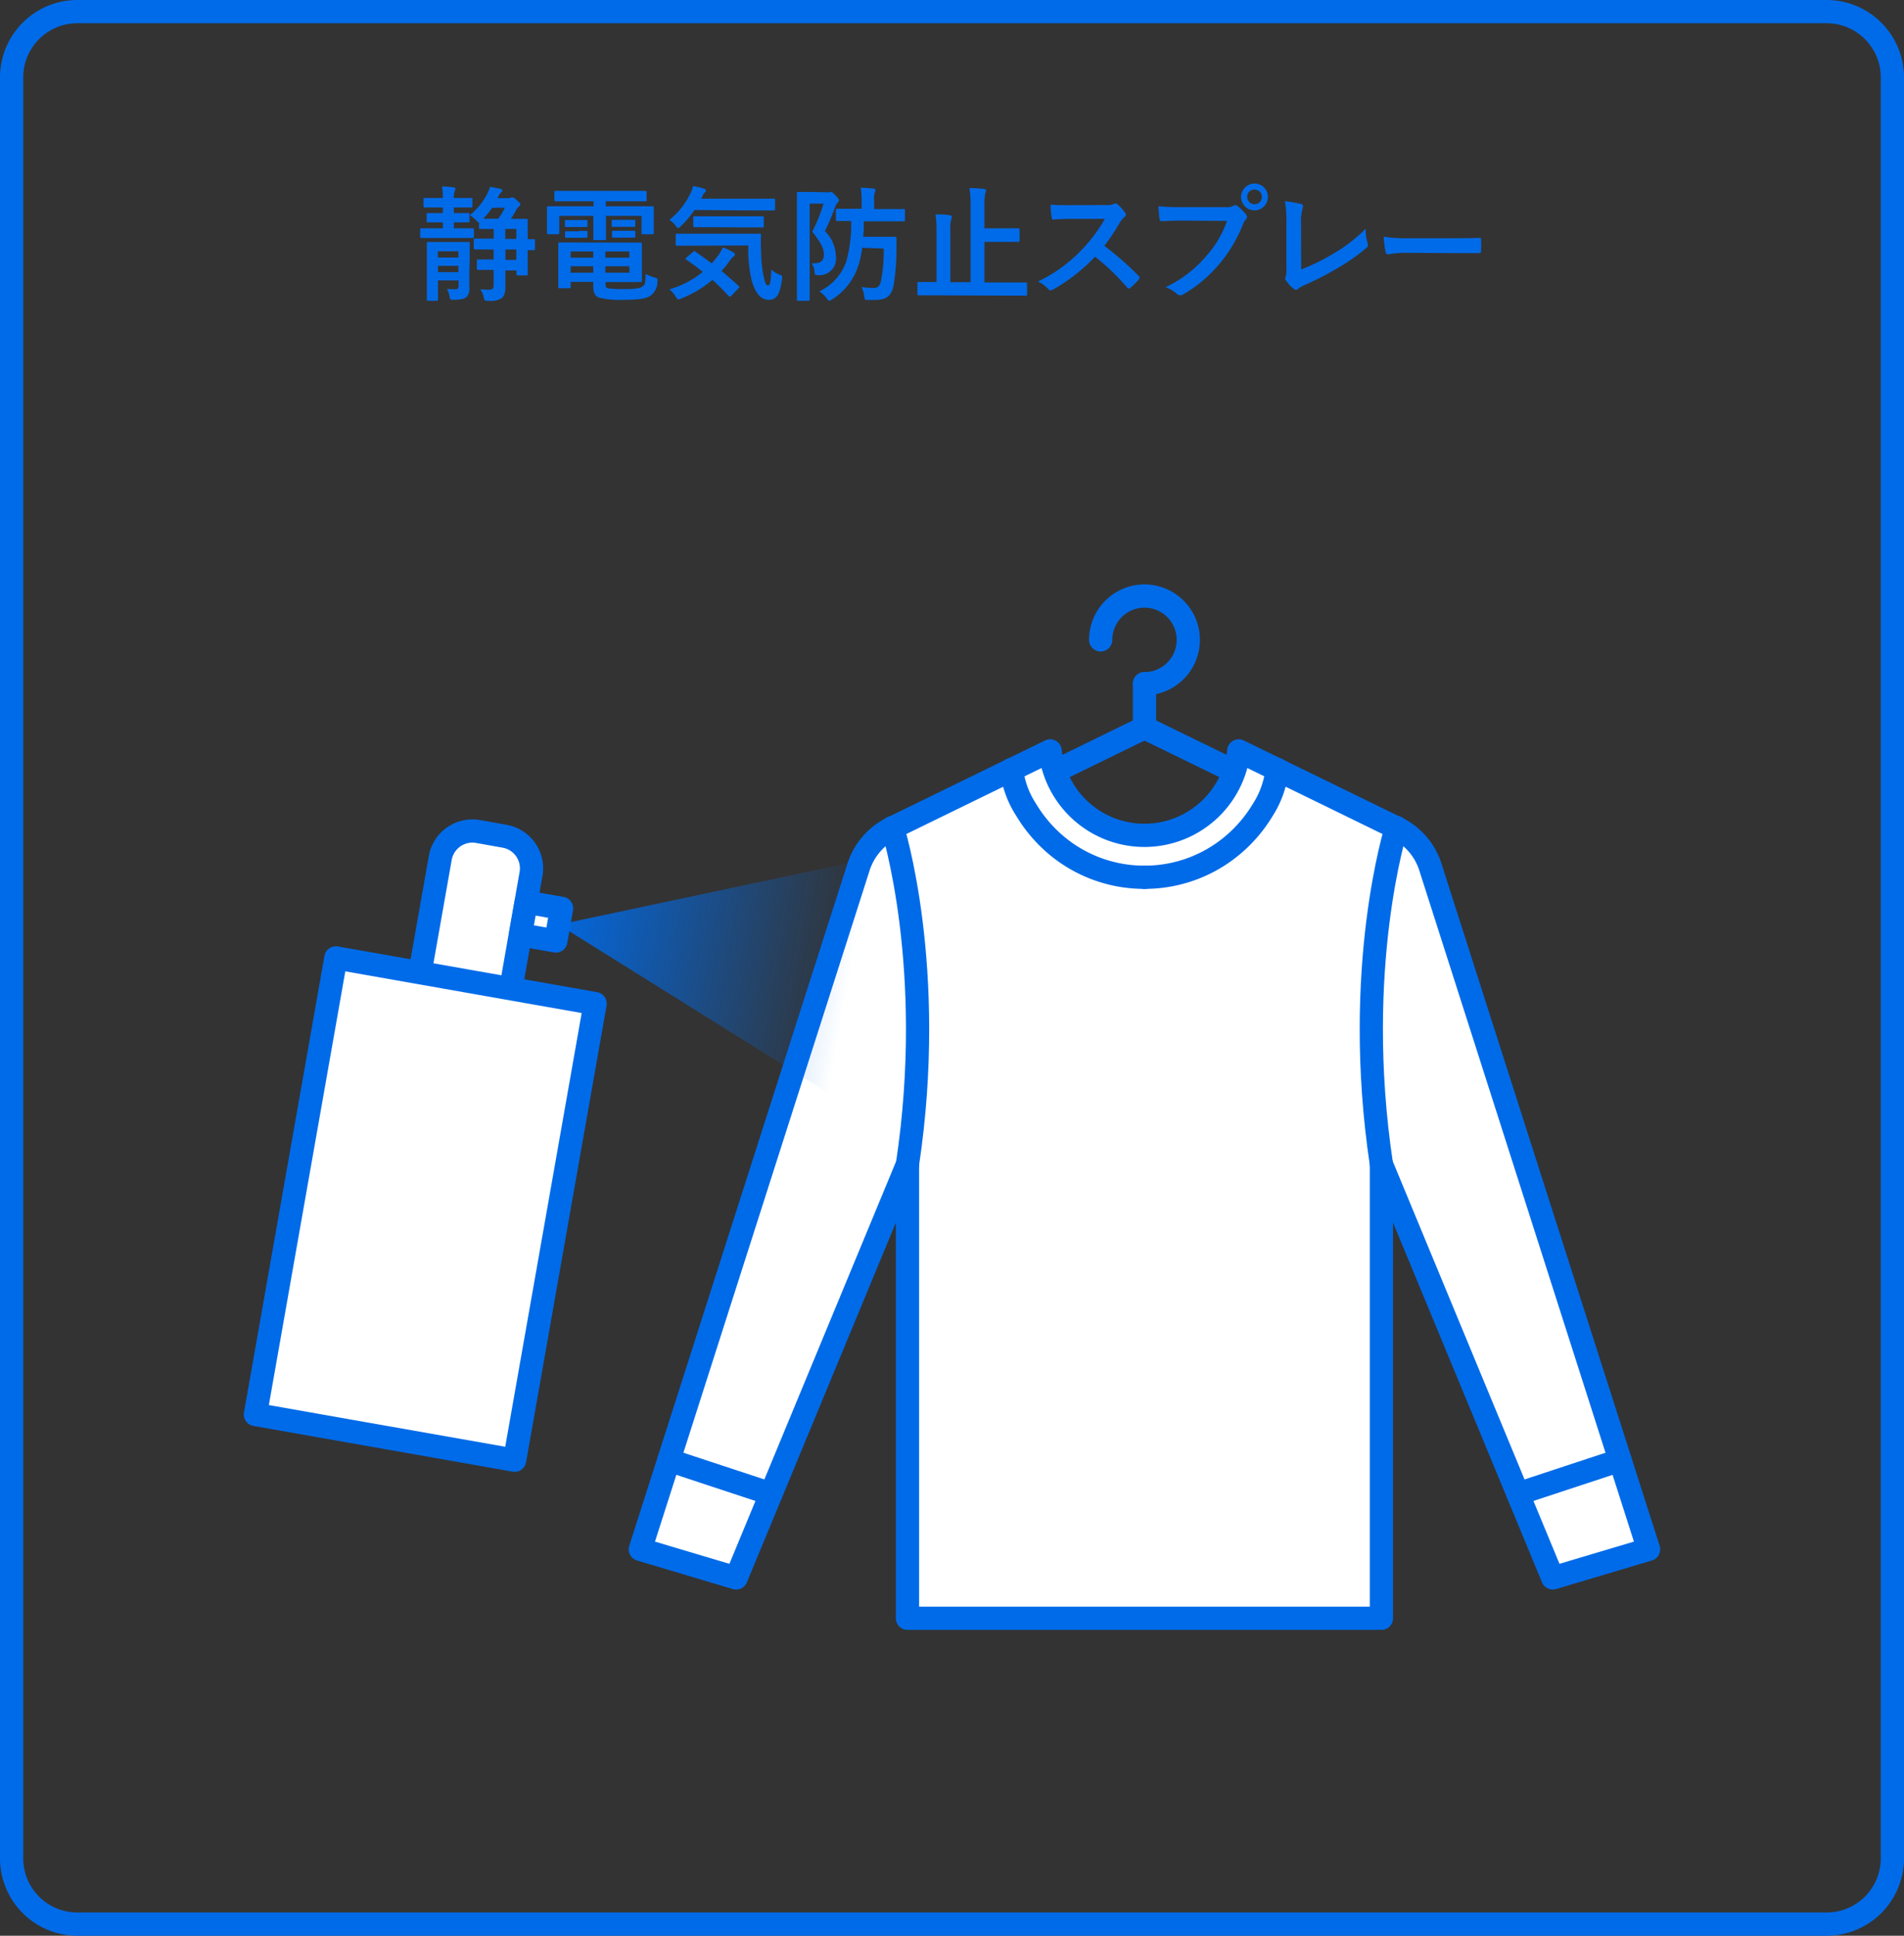 <svg xmlns="http://www.w3.org/2000/svg" xmlns:xlink="http://www.w3.org/1999/xlink" viewBox="0 0 246 250"><rect x="0" y="0" width="246" height="250" fill="#333333" stroke="none"/><defs><style>.cls-1{fill:#006be9;}.cls-2{fill:none;}.cls-2,.cls-3{stroke:#006be9;stroke-linecap:round;stroke-linejoin:round;stroke-width:3px;}.cls-3{fill:#fff;}.cls-4{fill:url(#名称未設定グラデーション_18);}</style><linearGradient id="名称未設定グラデーション_18" x1="524.82" y1="83.83" x2="565.79" y2="83.83" gradientTransform="matrix(0.98, 0.17, -0.17, 0.98, -430.09, -54.27)" gradientUnits="userSpaceOnUse"><stop offset="0" stop-color="#006be9"/><stop offset="1" stop-color="#006be9" stop-opacity="0"/></linearGradient></defs><g id="レイヤー_2" data-name="レイヤー 2"><g id="design"><path class="cls-1" d="M58.64,26.8v.72h.23c1.15,0,1.52,0,1.61,0s.18,0,.18.16v.87c0,.16,0,.17-.18.17s-.46,0-1.61,0h-.23v.77h.55c1.34,0,1.77,0,1.87,0s.17,0,.17.18v.89c0,.16,0,.18-.17.18s-.53,0-1.87,0H56.34c-1.33,0-1.8,0-1.88,0s-.17,0-.17-.18v-.89c0-.16,0-.18.17-.18s.55,0,1.88,0h.88v-.77h-.31c-1.15,0-1.52,0-1.61,0s-.18,0-.18-.17v-.87c0-.14,0-.16.18-.16s.46,0,1.61,0h.31V26.8h-.55c-1.26,0-1.68,0-1.77,0s-.18,0-.18-.19v-.87c0-.16,0-.17.18-.17s.51,0,1.77,0h.55a8.17,8.17,0,0,0-.11-1.49c.59,0,.92.05,1.48.11.16,0,.26.11.26.18a.76.76,0,0,1-.11.33,2.13,2.13,0,0,0-.1.87h.47c1.26,0,1.68,0,1.77,0s.16,0,.16.17v.87c0,.17,0,.19-.16.19s-.51,0-1.77,0Zm2,8.53c0,.75,0,1.66,0,1.93a1.45,1.45,0,0,1-.38,1.11c-.29.22-.61.32-1.58.35-.52,0-.52,0-.61-.5a3.56,3.56,0,0,0-.32-.92,8.27,8.27,0,0,0,1,.06c.4,0,.5-.13.5-.5v-.64H56.59v.69c0,1.14,0,1.68,0,1.76s0,.18-.17.18H55.33c-.16,0-.18,0-.18-.18s0-.57,0-1.73V33.2c0-1.15,0-1.67,0-1.78s0-.17.18-.17.48,0,1.63,0h1.92c1.15,0,1.52,0,1.63,0s.18,0,.18.17,0,.71,0,1.91Zm-4.07-2.88v.81h2.66v-.81Zm2.66,2.7v-.82H56.59v.82Zm4.15-2.93c-1.44,0-1.94,0-2,0s-.17,0-.17-.17V31c0-.16,0-.18.17-.18s.6,0,2,0h.41V29.57c-1.25,0-1.63,0-1.73,0s-.17,0-.17-.18v-.66c-.11,0-.19-.06-.4-.3a4.53,4.53,0,0,0-.79-.64,8.4,8.4,0,0,0,2.2-2.66,4.6,4.6,0,0,0,.4-1c.48.08.92.16,1.32.25.16.05.28.1.28.21s0,.16-.18.27a1.9,1.9,0,0,0-.37.63l-.06.11h1.37a.62.62,0,0,0,.29-.05.46.46,0,0,1,.16-.06c.15,0,.28,0,.66.36s.45.4.45.52a.32.32,0,0,1-.18.3,1.76,1.76,0,0,0-.35.45A10.29,10.29,0,0,1,66,28.27h.21c1.25,0,1.7,0,1.79,0s.18,0,.18.17,0,.56,0,1.7v.75l.77,0c.16,0,.17,0,.17.18v1.07c0,.16,0,.17-.17.17h-.77v1.41c0,1.12,0,1.58,0,1.69s0,.16-.18.16H66.9c-.16,0-.17,0-.17-.16v-.48H65.3c0,.71,0,1.43,0,2,0,.8-.11,1.28-.51,1.6a2.74,2.74,0,0,1-1.68.32c-.51,0-.51,0-.62-.5a2.89,2.89,0,0,0-.44-1,7.88,7.88,0,0,0,1.09.06c.48,0,.64-.12.64-.59V34.86c-1.42,0-1.9,0-2,0s-.17,0-.17-.18v-1c0-.16,0-.17.17-.17s.58,0,2,0V32.22Zm.2-5.38a9.75,9.75,0,0,1-1.15,1.41c.26,0,.69,0,1.39,0h.55a8.22,8.22,0,0,0,.86-1.43Zm1.7,2.73v1.29h1.43V29.57Zm1.43,4V32.22H65.3v1.35Z"/><path class="cls-1" d="M74,26c-1.56,0-2.08,0-2.18,0s-.19,0-.19-.18v-1c0-.16,0-.17.19-.17s.62,0,2.18,0h7.17c1.57,0,2.1,0,2.19,0s.18,0,.18.17v1c0,.16,0,.18-.18.18s-.62,0-2.19,0h-2.9v.64h3.92c1.48,0,2,0,2.1,0s.18,0,.18.17,0,.39,0,.8v.84c0,1.28,0,1.53,0,1.63s0,.17-.18.17H83.06c-.16,0-.17,0-.17-.17v-2.2h-4.6v1.37c0,1.05,0,1.5,0,1.6s0,.16-.17.16H76.83c-.16,0-.17,0-.17-.16s0-.58,0-1.6V27.88H72.26v2.2c0,.16,0,.17-.18.17H70.83c-.14,0-.16,0-.16-.17s0-.35,0-1.63v-.71c0-.54,0-.83,0-.93s0-.17.16-.17.63,0,2.1,0h3.76V26Zm6.24,5.33c1.62,0,2.4,0,2.51,0s.18,0,.18.19,0,.41,0,1.45V34.8c0,.93,0,1.36,0,1.46s0,.17-.18.17-.89,0-2.51,0h-2v.24c0,.43.09.5.3.56a13.28,13.28,0,0,0,2.13.1c1.39,0,2-.08,2.35-.34s.36-.38.4-1.62a5.29,5.29,0,0,0,1.14.47c.42.11.42.13.38.56A2.22,2.22,0,0,1,84,38.22c-.51.32-1.41.5-3.33.5a11.72,11.72,0,0,1-3.2-.26c-.5-.17-.82-.51-.82-1.47V36.4H73.73v.66c0,.16,0,.17-.18.17H72.29c-.14,0-.16,0-.16-.17s0-.5,0-1.48V33c0-1,0-1.4,0-1.49s0-.19.16-.19.88,0,2.4,0Zm-5.41-2.91c.64,0,.8,0,.9,0s.17,0,.17.14v.64c0,.1,0,.12-.17.12s-.26,0-.9,0h-.77c-.64,0-.8,0-.89,0s-.18,0-.18-.13v-.64c0-.11,0-.13.18-.13s.25,0,.89,0Zm0,1.4h.9c.16,0,.17,0,.17.14v.61c0,.13,0,.14-.17.14H73.19c-.16,0-.18,0-.18-.14V30c0-.12,0-.13.18-.13h1.66Zm1.82,3.46v-.8H73.73v.8Zm0,1.94v-.83H73.73v.83Zm1.56-2.74v.8h3.1v-.8Zm3.1,1.91h-3.1v.83h3.1Zm-.35-6h.94c.16,0,.18,0,.18.14v.63c0,.12,0,.14-.18.14s-.25,0-.94,0H80.2c-.69,0-.85,0-1,0s-.17,0-.17-.16v-.62c0-.12,0-.13.17-.13H81Zm0,1.41h.94c.16,0,.18,0,.18.14v.62c0,.12,0,.13-.18.13H79.25c-.16,0-.17,0-.17-.13v-.64c0-.11,0-.12.17-.12H81Z"/><path class="cls-1" d="M89.73,27.12A12.42,12.42,0,0,1,88,29.18c-.17.18-.28.27-.36.27s-.2-.09-.36-.32a2.76,2.76,0,0,0-.81-.73,9.44,9.44,0,0,0,2.78-3.53,3,3,0,0,0,.29-.84,10.44,10.44,0,0,1,1.46.35c.14.05.22.13.22.22a.25.25,0,0,1-.11.21.89.89,0,0,0-.27.35l-.24.5h7.15c1.57,0,2.1,0,2.2,0s.19,0,.19.17V27c0,.16,0,.18-.19.18s-.63,0-2.2,0Zm-.22,5.44c.16-.15.19-.16.32-.07.68.47,1.4,1,2.14,1.53.32-.37.62-.76.93-1.17a5.41,5.41,0,0,0,.48-.9,5.91,5.91,0,0,1,1.38.66c.14.11.2.2.2.28s-.08.18-.2.26-.24.21-.44.47A12.94,12.94,0,0,1,93.22,35c.7.58,1.42,1.2,2.16,1.87.08.07.13.13.13.2a.22.22,0,0,1-.1.17l-.89.93c-.1.1-.16.14-.23.14s-.09,0-.16-.09a29.15,29.15,0,0,0-2.08-2.08,14.6,14.6,0,0,1-4,2.4,1.34,1.34,0,0,1-.4.13c-.12,0-.2-.1-.36-.37a3.37,3.37,0,0,0-.81-.93,12,12,0,0,0,4.32-2.26c-.67-.54-1.38-1.07-2.11-1.56-.15-.1-.15-.13,0-.29Zm.17-.83c-1.55,0-2.1,0-2.19,0s-.19,0-.19-.18v-1.2c0-.16,0-.17.19-.17s.64,0,2.19,0h6.24c1.59,0,2.12,0,2.21,0s.2,0,.2.19a17.91,17.91,0,0,0,0,2.06,17.87,17.87,0,0,0,.3,3.11c.21.91.28,1.31.6,1.31s.33-.53.44-2.05a2.88,2.88,0,0,0,1.11.69c.33.13.32.18.24.69-.27,1.84-.69,2.54-1.68,2.54s-1.7-.72-2.23-2.53a18.1,18.1,0,0,1-.43-4.49Zm2.18-2.39c-1.52,0-2,0-2.11,0s-.18,0-.18-.19V28.11c0-.16,0-.18.18-.18s.59,0,2.11,0h4.51c1.51,0,2,0,2.13,0s.18,0,.18.18v1.07c0,.18,0,.19-.18.19s-.62,0-2.13,0Z"/><path class="cls-1" d="M106.85,24.83a.75.75,0,0,0,.32,0,.37.37,0,0,1,.18-.05c.14,0,.25.08.62.48s.42.5.42.63a.41.41,0,0,1-.16.27,1.16,1.16,0,0,0-.31.53,31.69,31.69,0,0,1-1.34,3.15A4.78,4.78,0,0,1,108,33.07a2.14,2.14,0,0,1-2.19,2.47c-.51,0-.51,0-.58-.45a2.13,2.13,0,0,0-.35-1.07c1,0,1.57-.18,1.57-1.16,0-.73-.37-1.5-1.51-2.94a20.46,20.46,0,0,0,1.46-3.62h-1.79v9c0,2.16,0,3.29,0,3.39s0,.16-.19.16h-1.28c-.16,0-.18,0-.18-.16s0-1.19,0-3.39V28.4c0-2.23,0-3.32,0-3.41s0-.2.18-.2.52,0,1.36,0ZM111.4,32a12.77,12.77,0,0,1-.47,2.2,8.09,8.09,0,0,1-3.39,4.45.92.92,0,0,1-.39.18c-.11,0-.19-.08-.35-.3a3.43,3.43,0,0,0-.94-.9,6.68,6.68,0,0,0,3.49-3.9,17.57,17.57,0,0,0,.62-5.19c-1.22,0-1.71,0-1.79,0s-.18,0-.18-.17V27.13c0-.16,0-.17.18-.17s.62,0,2,0h1.14V25.93a9.93,9.93,0,0,0-.11-1.69,16.38,16.38,0,0,1,1.65.12c.16,0,.25.08.25.16a1,1,0,0,1-.09.34,3.05,3.05,0,0,0-.08,1.07V27h1.66c1.52,0,2,0,2.15,0s.17,0,.17.17v1.24c0,.16,0,.17-.17.17s-.63,0-2.15,0h-3c0,.72,0,1.36-.08,2h2.58c1.1,0,1.41,0,1.5,0s.23,0,.23.2c0,.4,0,.82,0,1.2a31,31,0,0,1-.35,4.76c-.29,1.5-.92,2-2.52,2h-.85c-.38,0-.38,0-.46-.55a3,3,0,0,0-.35-1.12,14.55,14.55,0,0,0,1.58.12c.55,0,.8-.28.93-.85a20.27,20.27,0,0,0,.37-4.24Z"/><path class="cls-1" d="M120.71,38.14c-1.43,0-1.93,0-2,0s-.18,0-.18-.18V36.59c0-.16,0-.17.18-.17s.59,0,2,0H121V29.93a14.69,14.69,0,0,0-.13-2.24c.61,0,1.3,0,1.86.11.16,0,.25.12.25.21a.83.83,0,0,1-.08.32,4.72,4.72,0,0,0-.11,1.43v6.69h2.61v-10a11.54,11.54,0,0,0-.15-2.16c.63,0,1.32.05,1.88.11.16,0,.27.1.27.2a1,1,0,0,1-.1.36,5.91,5.91,0,0,0-.11,1.48v3.05h2c1.66,0,2.26,0,2.37,0s.17,0,.17.18v1.39c0,.16,0,.18-.17.18s-.71,0-2.37,0h-2v5.24h3.33c1.43,0,1.91,0,2,0s.18,0,.18.17V38c0,.16,0,.18-.18.18s-.57,0-2,0Z"/><path class="cls-1" d="M142.85,26.48a2.32,2.32,0,0,0,1.11-.15.24.24,0,0,1,.17-.06.46.46,0,0,1,.27.13,5.65,5.65,0,0,1,1,1.12.52.52,0,0,1,.08.2.45.45,0,0,1-.21.32,2.82,2.82,0,0,0-.59.71,26.21,26.21,0,0,1-2,3,38.21,38.21,0,0,1,4.43,3.88.37.37,0,0,1,.13.22.41.41,0,0,1-.11.24,9.24,9.24,0,0,1-1.08,1.09.26.26,0,0,1-.19.09.31.31,0,0,1-.22-.12,29,29,0,0,0-4.16-4,22.92,22.92,0,0,1-5.38,4.22,1,1,0,0,1-.37.13.36.36,0,0,1-.27-.14,4.24,4.24,0,0,0-1.35-1,19.4,19.4,0,0,0,5.64-4.09,19.8,19.8,0,0,0,3-4h-4.13c-.84,0-1.67,0-2.53.1-.13,0-.18-.1-.21-.27a9.48,9.48,0,0,1-.14-1.67c.86.07,1.66.07,2.7.07Z"/><path class="cls-1" d="M152.75,28.49c-1,0-1.95.05-2.64.08-.21,0-.27-.09-.3-.32s-.11-1.15-.15-1.61a28.35,28.35,0,0,0,3.08.11h5.71a1.51,1.51,0,0,0,.88-.16.48.48,0,0,1,.27-.1.38.38,0,0,1,.28.11A6.33,6.33,0,0,1,161,27.71a.53.53,0,0,1,.12.32.41.41,0,0,1-.16.3,2,2,0,0,0-.36.63,18.8,18.8,0,0,1-3.11,5.2A17.89,17.89,0,0,1,152.91,38a.78.78,0,0,1-.43.14.59.59,0,0,1-.4-.17,4.56,4.56,0,0,0-1.49-.88,15.53,15.53,0,0,0,5.24-4,13.35,13.35,0,0,0,2.7-4.56Zm11.06-3.07a1.73,1.73,0,1,1-1.72-1.71A1.7,1.7,0,0,1,163.81,25.42Zm-2.67,0a.95.95,0,1,0,1-.94A.92.92,0,0,0,161.14,25.42Z"/><path class="cls-1" d="M168.11,34.8a25.81,25.81,0,0,0,4.09-2,19.93,19.93,0,0,0,4.24-3.26,7.13,7.13,0,0,0,.25,1.85.49.49,0,0,1-.16.64,25.58,25.58,0,0,1-4,2.76,34.92,34.92,0,0,1-3.92,2,4.15,4.15,0,0,0-.9.51.37.37,0,0,1-.56,0,5.08,5.08,0,0,1-1-1.08.37.37,0,0,1-.1-.26.59.59,0,0,1,.08-.27,2.91,2.91,0,0,0,.07-.91l0-6a14.91,14.91,0,0,0-.18-2.79,16.3,16.3,0,0,1,2.08.35.32.32,0,0,1,.26.31,1.1,1.1,0,0,1-.08.33,6.63,6.63,0,0,0-.18,2Z"/><path class="cls-1" d="M181.73,32.65a12.31,12.31,0,0,0-2.35.2c-.19,0-.32-.1-.37-.34a16.48,16.48,0,0,1-.24-1.94,20.45,20.45,0,0,0,3.46.2h5.15c1.22,0,2.45,0,3.68-.05.24,0,.29,0,.29.22a12.68,12.68,0,0,1,0,1.51c0,.19-.06.25-.29.24-1.2,0-2.38,0-3.57,0Z"/><path class="cls-1" d="M236,3a7,7,0,0,1,7,7V240a7,7,0,0,1-7,7H10a7,7,0,0,1-7-7V10a7,7,0,0,1,7-7H236m0-3H10A10,10,0,0,0,0,10V240a10,10,0,0,0,10,10H236a10,10,0,0,0,10-10V10A10,10,0,0,0,236,0Z"/><line class="cls-2" x1="147.87" y1="93.98" x2="147.87" y2="88.3"/><path class="cls-2" d="M142.21,82.64a5.66,5.66,0,1,1,5.66,5.66"/><line class="cls-3" x1="147.87" y1="93.98" x2="112.05" y2="111.46"/><line class="cls-3" x1="147.87" y1="93.98" x2="183.69" y2="111.46"/><path class="cls-3" d="M147.87,209h30.61V150.36l22.14,53.43L213,200.1l-28.21-88.18a8.47,8.47,0,0,0-4.37-5l-20.37-9.94a12.26,12.26,0,0,1-24.37,0l-20.37,9.94a8.53,8.53,0,0,0-4.37,5L82.73,200.1l12.38,3.69,22.14-53.43V209Z"/><polygon class="cls-4" points="109.67 142.83 72.19 119.42 115.41 110.24 109.67 142.83"/><path class="cls-3" d="M66,127.7l2.6-14.77A4.21,4.21,0,0,0,65.19,108l-3.42-.61a4.22,4.22,0,0,0-4.89,3.43l-2.61,14.77"/><rect class="cls-3" x="67.58" y="116.88" width="4.64" height="4.28" transform="translate(21.73 -10.33) rotate(10)"/><rect class="cls-3" x="37.94" y="126.21" width="34.01" height="59.88" transform="translate(27.95 -7.17) rotate(10)"/><path class="cls-2" d="M147.87,113.3a17.65,17.65,0,0,1-11.23-4,18.21,18.21,0,0,1-4.07-4.73,12,12,0,0,1-1.87-5.19"/><path class="cls-2" d="M147.87,113.3a17.64,17.64,0,0,0,11.22-4,18.25,18.25,0,0,0,4.08-4.73A12.09,12.09,0,0,0,165,99.36"/><line class="cls-2" x1="86.42" y1="188.58" x2="99.61" y2="192.93"/><line class="cls-2" x1="209.32" y1="188.58" x2="196.12" y2="192.93"/><path class="cls-3" d="M115.31,106.87s5.75,18.13,1.94,43.49"/><path class="cls-3" d="M180.42,106.87s-5.75,18.13-1.94,43.49"/></g></g></svg>